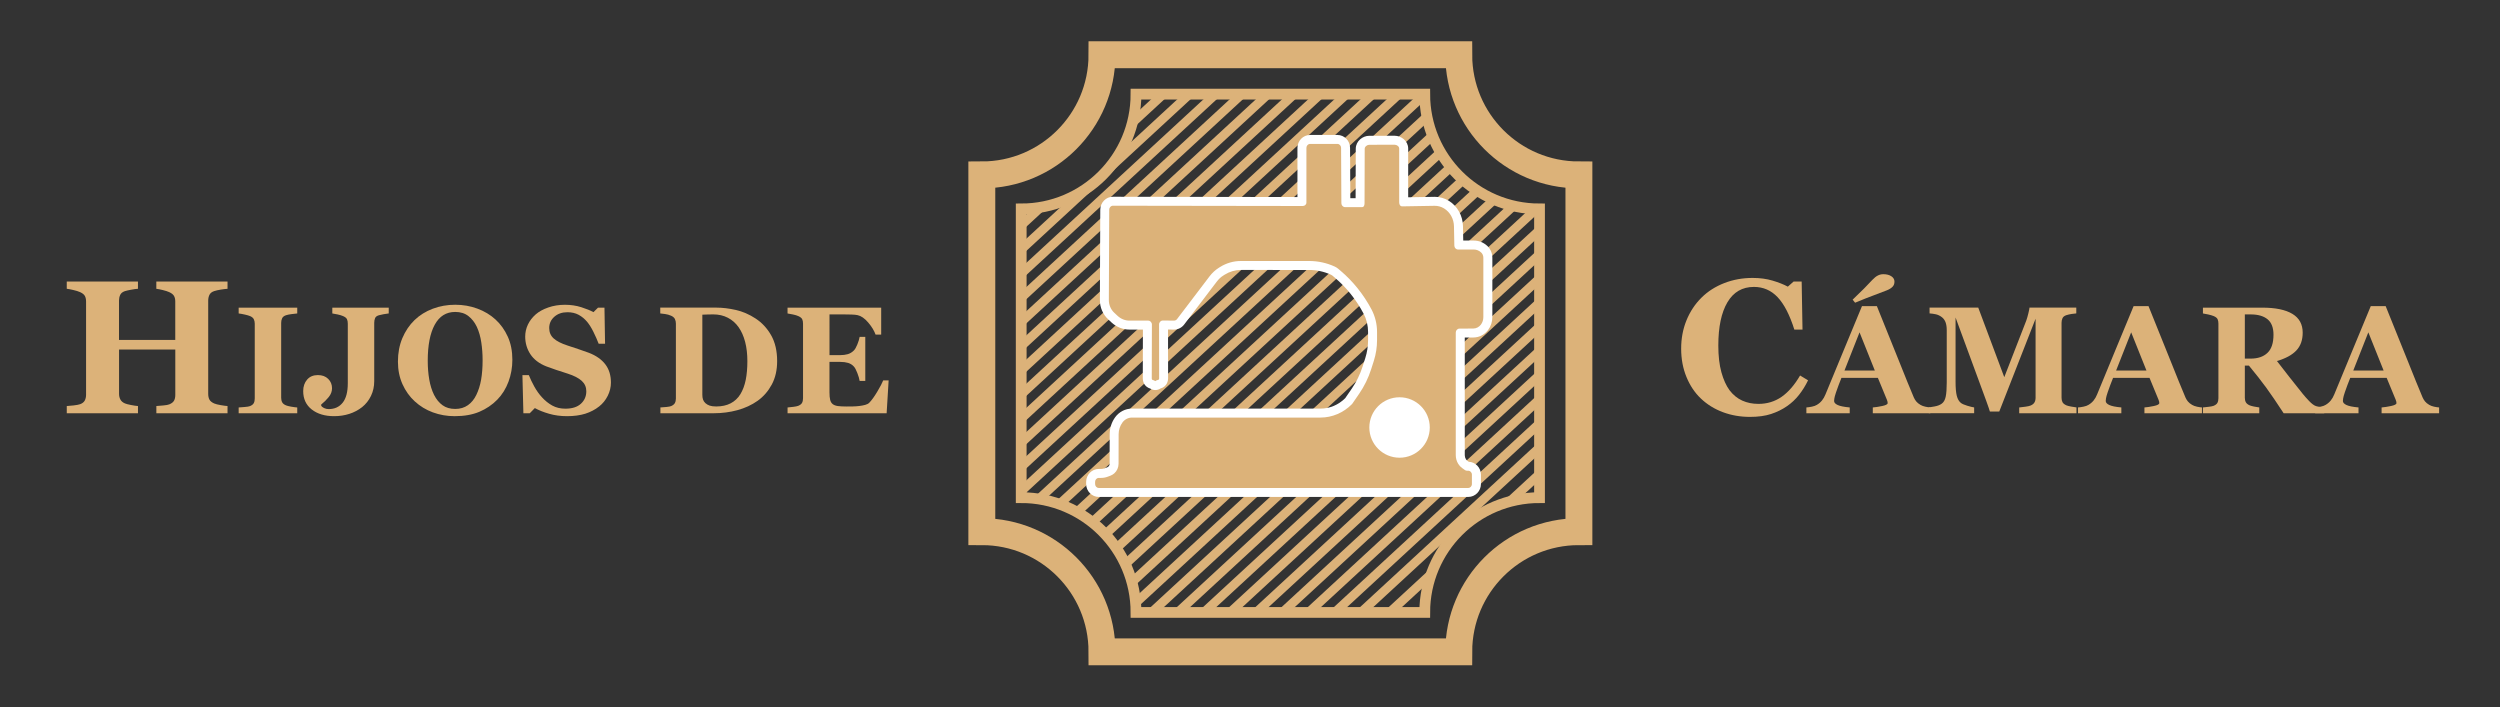 <?xml version="1.0" encoding="utf-8"?>
<!-- Generator: Adobe Illustrator 24.1.2, SVG Export Plug-In . SVG Version: 6.00 Build 0)  -->
<svg version="1.1" xmlns="http://www.w3.org/2000/svg" xmlns:xlink="http://www.w3.org/1999/xlink" x="0px" y="0px"
	 viewBox="0 0 1393.89 394.33" style="enable-background:new 0 0 1393.89 394.33;" xml:space="preserve">
<rect x="0" y="0" width="1393.89" height="394.33" fill="#333333" stroke="none"/>
<style type="text/css">
	.st0{fill:none;}
	.st1{fill:#FFFFFF;stroke:#B17F4A;stroke-width:7;stroke-miterlimit:10;}
	.st2{fill:none;stroke:#B17F4A;stroke-width:2;stroke-miterlimit:10;}
	.st3{fill:none;stroke:#DCB279;stroke-width:15;stroke-miterlimit:10;}
	.st4{fill:none;stroke:#DCB279;stroke-width:6;stroke-miterlimit:10;}
	.st5{clip-path:url(#SVGID_2_);fill:none;stroke:#DCB279;stroke-width:5;stroke-miterlimit:10;}
	.st6{fill:none;stroke:#DED5B0;stroke-width:15;stroke-miterlimit:10;}
	.st7{fill:none;stroke:#DED5B0;stroke-width:6;stroke-miterlimit:10;}
	.st8{clip-path:url(#SVGID_4_);fill:none;stroke:#DED5B0;stroke-width:5;stroke-miterlimit:10;}
	.st9{fill:#AF8558;}
	.st10{fill:#FFFFFF;}
	.st11{fill:#DCB279;}
	.st12{fill:#DED5B0;}
	.st13{fill:#FFFFFF;stroke:#FFFFFF;stroke-width:3;stroke-miterlimit:10;}
</style>
<g id="Слой_9">
	<rect class="st0" width="1393.89" height="394.33"/>
</g>
<g id="Слой_1">
</g>
<g id="Circle_grande">
</g>
<g id="Circle-poloski__x28_копия_x29_">
	<path class="st3" d="M813.33,30.52H614.42c0,37-30,67-67,67v198.91c37,0,67,30,67,67h198.91c0-37,30-67,67-67V97.52
		C843.33,97.52,813.33,67.52,813.33,30.52z"/>
	<path class="st4" d="M794.37,52.48H633.38c0,35.35-28.65,64-64,64v160.99c35.35,0,64,28.65,64,64h160.99c0-35.35,28.65-64,64-64
		V116.48C823.03,116.48,794.37,87.82,794.37,52.48z"/>
	<g>
		<defs>
			<path id="SVGID_1_" d="M792.92,52.94H634.84c0,35.9-29.1,65-65,65v158.07c35.9,0,65,29.1,65,65h158.07c0-35.9,29.1-65,65-65
				V117.94C822.02,117.94,792.92,88.83,792.92,52.94z"/>
		</defs>
		<clipPath id="SVGID_2_">
			<use xlink:href="#SVGID_1_"  style="overflow:visible;"/>
		</clipPath>
		<line class="st5" x1="582.03" y1="60.1" x2="235.63" y2="379.85"/>
		<line class="st5" x1="600.46" y1="56.55" x2="254.06" y2="376.31"/>
		<line class="st5" x1="618.9" y1="53" x2="272.5" y2="372.76"/>
		<line class="st5" x1="637.34" y1="49.45" x2="290.93" y2="369.21"/>
		<line class="st5" x1="655.77" y1="45.91" x2="309.37" y2="365.66"/>
		<line class="st5" x1="674.21" y1="42.36" x2="327.81" y2="362.12"/>
		<line class="st5" x1="692.64" y1="38.81" x2="346.24" y2="358.57"/>
		<line class="st5" x1="711.08" y1="35.27" x2="364.68" y2="355.02"/>
		<line class="st5" x1="729.52" y1="31.72" x2="383.11" y2="351.48"/>
		<line class="st5" x1="747.95" y1="28.17" x2="401.55" y2="347.93"/>
		<line class="st5" x1="766.39" y1="24.62" x2="419.99" y2="344.38"/>
		<line class="st5" x1="784.82" y1="21.08" x2="438.42" y2="340.83"/>
		<line class="st5" x1="803.26" y1="17.53" x2="456.86" y2="337.29"/>
		<line class="st5" x1="821.7" y1="13.98" x2="475.29" y2="333.74"/>
		<line class="st5" x1="840.13" y1="10.44" x2="493.73" y2="330.19"/>
		<line class="st5" x1="858.57" y1="6.89" x2="512.17" y2="326.65"/>
		<line class="st5" x1="877" y1="3.34" x2="530.6" y2="323.1"/>
		<line class="st5" x1="895.44" y1="-0.2" x2="549.04" y2="319.55"/>
		<line class="st5" x1="913.88" y1="-3.75" x2="567.47" y2="316"/>
		<line class="st5" x1="932.31" y1="-7.3" x2="585.91" y2="312.46"/>
		<line class="st5" x1="950.75" y1="-10.85" x2="604.35" y2="308.91"/>
		<line class="st5" x1="969.18" y1="-14.39" x2="622.78" y2="305.36"/>
		<line class="st5" x1="987.62" y1="-17.94" x2="616.83" y2="324.33"/>
		<line class="st5" x1="1006.06" y1="-21.49" x2="631.13" y2="324.6"/>
		<line class="st5" x1="1024.49" y1="-25.03" x2="633.16" y2="336.19"/>
		<line class="st5" x1="1042.93" y1="-28.58" x2="642.04" y2="341.47"/>
		<line class="st5" x1="1061.36" y1="-32.13" x2="655.66" y2="342.37"/>
		<line class="st5" x1="1079.8" y1="-35.68" x2="671.72" y2="341.01"/>
		<line class="st5" x1="1098.24" y1="-39.22" x2="685.82" y2="341.47"/>
		<line class="st5" x1="1116.67" y1="-42.77" x2="699.82" y2="342.02"/>
		<line class="st5" x1="1135.11" y1="-46.32" x2="713.88" y2="342.51"/>
		<line class="st5" x1="1153.54" y1="-49.86" x2="730.1" y2="341.01"/>
		<line class="st5" x1="1171.98" y1="-53.41" x2="744.19" y2="341.47"/>
		<line class="st5" x1="1190.42" y1="-56.96" x2="759.28" y2="341.01"/>
		<line class="st5" x1="1198.21" y1="-49.41" x2="767.07" y2="348.56"/>
		<use xlink:href="#SVGID_1_"  style="overflow:visible;fill:none;stroke:#DCB279;stroke-miterlimit:10;"/>
	</g>
</g>
<g id="Circle-poloski">
</g>
<g id="Слой_6">
</g>
<g id="Maquina">
	<path class="st9" d="M612.65,274.07c-2.24,0-4.06-1.88-4.06-4.2v-1.21c0-2.31,1.82-4.2,4.06-4.2h1.28c1.03,0,2.04-0.19,3.01-0.55
		l1.44-0.54c0.57-0.21,1.09-0.53,1.56-0.94c1.09-0.95,1.71-2.36,1.72-3.88l0.04-16.46c0.01-2.79,0.9-5.53,2.52-7.72
		c1.63-2.22,4.2-3.54,6.87-3.54h105.14c6.02,0,11.74-2.44,16.11-6.88l3.88-5.65c2.73-3.97,4.87-8.35,6.36-13.01l1.5-4.69
		c1.13-3.53,1.7-7.21,1.7-10.95v-4.55c0-4.08-0.99-8.11-2.87-11.65c-4.29-8.11-9.93-15.16-16.76-20.94l-1.28-1.09
		c-0.45-0.38-0.94-0.69-1.46-0.93c-4.28-1.96-8.8-2.95-13.45-2.95H691.8c-3.67,0-7.29,1.05-10.47,3.02l-0.61,0.38
		c-1.82,1.13-3.41,2.59-4.74,4.34l-18.16,23.89c-0.77,1.02-1.94,1.6-3.19,1.6l-6.34-0.03c0.01,0-0.06,0.07-0.06,0.2l0.04,30.03
		c0,1.49-0.79,2.46-2.35,2.88c-0.26,0.07-0.34,0.1-0.41,0.15c-0.36,0.32-0.83,0.49-1.31,0.49h-0.12c-0.43,0-0.85-0.14-1.2-0.4
		c-0.11-0.08-0.23-0.12-0.46-0.19c-0.56-0.17-2.27-0.7-2.27-2.93l0.08-29.98c0-0.13-0.07-0.2-0.08-0.2l-10.42,0
		c-2.94,0-5.77-1.13-7.97-3.18l-1.87-1.74c-2.34-2.18-3.68-5.32-3.66-8.61l0.22-50.36c0.01-2.3,1.83-4.18,4.06-4.18l105.8,0.16
		c0.03,0,0.05,0,0.07,0l0-30.41c0-2.31,1.82-4.2,4.06-4.2h15.21c2.23,0,4.05,1.87,4.06,4.17l0.16,30.87c0,0.13,0.06,0.19,0.08,0.2
		l8.83,0c0-0.07,0.01-0.16,0.01-0.26l0.09-30.32c0.03-2.41,2.41-4.2,4.53-4.2l14.21-0.02c2.12,0.01,4.48,1.7,4.49,4.12v30.04
		c0,0.07,0,0.14,0.01,0.19l17.86-0.31c2.17,0,4.3,0.6,6.17,1.75c3.92,2.39,6.41,6.84,6.5,11.63l0.21,10.81
		c0,0.13,0.07,0.19,0.08,0.2l8.74,0c2.03,0,3.97,0.78,5.48,2.19c1.19,1.11,1.87,2.7,1.87,4.36v33.16c0,1.93-0.63,3.83-1.76,5.35
		c-1.42,1.89-3.55,2.99-5.85,3l-7.71,0.04c0.01,0-0.06,0.07-0.06,0.2v68.36c0,1.37,0.37,2.69,1.08,3.82
		c0.43,0.69,0.98,1.28,1.63,1.74l1.56,1.11l0.68,0c2.24,0,4.06,1.88,4.06,4.2v5.21c0,2.31-1.82,4.2-4.06,4.2H612.65z M780.33,225.48
		c-7.08,0-12.84,5.77-12.84,12.87s5.76,12.87,12.84,12.87s12.84-5.77,12.84-12.87S787.41,225.48,780.33,225.48z"/>
	<path class="st10" d="M612.65,277.07c-3.89,0-7.06-3.23-7.06-7.2v-1.21c0-3.97,3.17-7.2,7.06-7.2h1.28c0.67,0,1.33-0.12,1.96-0.36
		l1.44-0.54c0.23-0.09,0.45-0.22,0.65-0.39c0.43-0.38,0.69-0.98,0.69-1.63l0.04-16.47c0.01-3.42,1.11-6.79,3.1-9.49
		c2.19-2.98,5.66-4.76,9.28-4.76h105.14c5.13,0,10.02-2.06,13.8-5.81l3.72-5.41c2.56-3.73,4.57-7.84,5.97-12.23l1.5-4.69
		c1.03-3.24,1.56-6.61,1.56-10.04v-4.55c0-3.59-0.87-7.14-2.52-10.25c-4.11-7.77-9.51-14.52-16.05-20.06l-1.28-1.09
		c-0.24-0.2-0.5-0.37-0.77-0.49c-3.88-1.78-7.99-2.68-12.2-2.68H691.8c-3.11,0-6.18,0.89-8.88,2.57l-0.61,0.38
		c-1.51,0.94-2.83,2.15-3.94,3.61l-18.16,23.89c-1.32,1.74-3.41,2.79-5.58,2.79l-3.39-0.02l0.04,27.2c0,1.05-0.31,4.51-4.34,5.72
		c-0.81,0.52-1.75,0.81-2.72,0.81h-0.12c-0.94,0-1.85-0.26-2.64-0.75c-3.88-1.24-4.29-4.45-4.29-5.78l0.07-27.17h-7.49
		c-3.7,0-7.25-1.41-10.01-3.98l-1.87-1.74c-2.96-2.75-4.64-6.69-4.62-10.82l0.22-50.36c0.02-3.95,3.18-7.17,7.06-7.17l102.87,0.16
		V82.45c0-3.97,3.17-7.2,7.06-7.2h15.21c3.87,0,7.04,3.21,7.06,7.16l0.15,28.08h2.94l0.09-27.59c0.04-4.31,3.93-7.19,7.53-7.19
		l14.21-0.02c3.62,0.01,7.48,2.87,7.49,7.11V110l14.87-0.26c2.72,0,5.39,0.76,7.74,2.19c4.79,2.92,7.83,8.33,7.94,14.13l0.15,8.06
		h5.88c2.79,0,5.46,1.06,7.53,3c1.79,1.67,2.82,4.06,2.82,6.55v33.16c0,2.58-0.84,5.12-2.36,7.15c-1.99,2.65-4.99,4.18-8.23,4.2
		l-4.79,0.03v65.58c0,0.81,0.22,1.58,0.63,2.24c0.22,0.36,0.5,0.65,0.82,0.88l0.79,0.56c3.76,0.15,6.77,3.32,6.77,7.19v5.21
		c0,3.97-3.17,7.2-7.06,7.2H612.65z M780.33,228.48c-5.43,0-9.84,4.43-9.84,9.87s4.42,9.87,9.84,9.87c5.43,0,9.84-4.43,9.84-9.87
		S785.76,228.48,780.33,228.48z"/>
	<path class="st11" d="M825.82,140.77c-1.14-1.07-2.6-1.65-4.12-1.65h-8.76c-1.12,0-2.04-0.96-2.06-2.15l-0.21-10.81
		c-0.08-4.13-2.18-7.91-5.54-9.96c-1.61-0.98-3.44-1.49-5.3-1.45l-17.96,0.31c-1.15,0.02-1.74-0.97-1.74-2.2V82.82
		c0-1.21-1.35-2.12-2.49-2.12l-14.21,0.02c-1.13,0-2.52,1-2.53,2.2l-0.09,30.33c-0.01,1.2-0.31,2.24-1.44,2.24h-9.42
		c-1.13,0-2.05-0.98-2.06-2.19l-0.16-30.87c-0.01-1.21-0.93-2.19-2.06-2.19h-15.21c-1.14,0-2.06,0.98-2.06,2.2v30.44
		c0,1.22-0.94,1.98-2.08,1.98l-105.79-0.16c-1.14,0-2.06,0.97-2.07,2.19c-0.07,16.79-0.15,33.57-0.22,50.36
		c-0.01,2.74,1.09,5.34,3.03,7.14l1.87,1.74c1.83,1.7,4.18,2.64,6.61,2.64h10.44c1.14,0,2.06,0.99,2.06,2.2l-0.08,29.98
		c0,1.22,0.9,0.74,1.93,1.52h0.12c1.01-0.88,2.07-0.3,2.07-1.52l-0.04-30.03c0-1.22,0.93-2.21,2.07-2.2l6.32,0.03
		c0.62,0,1.22-0.3,1.61-0.81l18.16-23.89c1.47-1.93,3.26-3.57,5.27-4.82l0.61-0.38c3.5-2.18,7.47-3.33,11.52-3.33h38.15
		c4.91,0,9.77,1.06,14.28,3.13c0.69,0.32,1.34,0.73,1.92,1.23l1.28,1.09c6.99,5.93,12.84,13.24,17.24,21.53l0,0
		c2.03,3.84,3.1,8.18,3.1,12.59v4.55c0,3.93-0.61,7.84-1.79,11.56l-1.5,4.69c-1.55,4.84-3.78,9.41-6.61,13.54l-3.87,5.63
		c-0.07,0.11-0.15,0.2-0.24,0.29c-4.73,4.8-11.01,7.47-17.53,7.47H631.09c-2.05,0-3.99,1.01-5.26,2.73
		c-1.37,1.87-2.12,4.17-2.13,6.54l-0.04,16.47c-0.01,2.09-0.89,4.06-2.4,5.38c-0.65,0.56-1.39,1.01-2.18,1.3l-1.44,0.54
		c-1.19,0.45-2.45,0.68-3.72,0.68h-1.28c-1.14,0-2.06,0.98-2.06,2.2v1.21c0,1.21,0.92,2.2,2.06,2.2h205.97
		c1.14,0,2.06-0.98,2.06-2.2v-5.22c0-1.21-0.92-2.2-2.06-2.2h-0.69c-0.41,0-0.8-0.13-1.14-0.37l-1.56-1.11
		c-0.86-0.61-1.59-1.4-2.16-2.31c-0.9-1.45-1.39-3.15-1.39-4.88v-68.36c0-1.21,0.92-2.19,2.05-2.2l7.71-0.04
		c1.66-0.01,3.22-0.82,4.26-2.2h0c0.88-1.18,1.36-2.64,1.36-4.15v-33.16C827.05,142.56,826.6,141.5,825.82,140.77z M780.33,253.21
		c-8.2,0-14.84-6.66-14.84-14.87c0-8.21,6.65-14.87,14.84-14.87s14.84,6.66,14.84,14.87C795.17,246.56,788.53,253.21,780.33,253.21z
		"/>
</g>
<g id="Слой_7">
	<circle class="st13" cx="780.33" cy="238.35" r="15.35"/>
</g>
<g id="Слой_8">
	<g>
		<path class="st11" d="M126.88,230.42h-39.7v-4.04c0.86-0.07,2.12-0.17,3.78-0.31c1.66-0.14,2.79-0.34,3.42-0.62
			c1.28-0.52,2.16-1.2,2.64-2.04c0.48-0.84,0.72-1.92,0.72-3.23v-25.31H66.38v24.74c0,1.17,0.25,2.23,0.75,3.16s1.35,1.66,2.56,2.17
			c0.66,0.28,1.78,0.57,3.36,0.88c1.59,0.31,2.88,0.5,3.88,0.57v4.04h-39.7v-4.04c0.86-0.03,2.13-0.15,3.8-0.34s2.89-0.42,3.65-0.7
			c1.24-0.45,2.1-1.13,2.59-2.04c0.48-0.91,0.72-1.99,0.72-3.23V168.1c0-1.21-0.22-2.23-0.65-3.05s-1.32-1.55-2.67-2.17
			c-1-0.45-2.31-0.85-3.93-1.22c-1.62-0.36-2.79-0.58-3.52-0.65v-4.04h39.7v4.04c-1.07,0.07-2.35,0.24-3.83,0.52
			c-1.48,0.28-2.62,0.54-3.42,0.78c-1.35,0.45-2.23,1.16-2.67,2.15s-0.65,2.03-0.65,3.13v21.95h31.37V168.1
			c0-1.21-0.22-2.23-0.67-3.05c-0.45-0.83-1.35-1.55-2.69-2.17c-0.9-0.41-2.1-0.8-3.6-1.16c-1.5-0.36-2.7-0.6-3.6-0.7v-4.04h39.7
			v4.04c-1.1,0.07-2.35,0.22-3.73,0.44c-1.38,0.22-2.62,0.51-3.73,0.85c-1.31,0.45-2.19,1.16-2.64,2.12
			c-0.45,0.97-0.67,2.02-0.67,3.16v52.02c0,1.24,0.22,2.29,0.67,3.16c0.45,0.86,1.33,1.59,2.64,2.17c0.83,0.35,2.03,0.66,3.6,0.93
			c1.57,0.28,2.86,0.45,3.86,0.52V230.42z"/>
		<path class="st11" d="M165.73,230.42h-32.66v-3.24c0.75-0.05,1.85-0.14,3.3-0.25c1.45-0.11,2.46-0.28,3.01-0.5
			c1.02-0.42,1.72-0.96,2.1-1.64c0.37-0.68,0.56-1.54,0.56-2.59v-41.75c0-0.94-0.18-1.77-0.54-2.49c-0.36-0.72-1.07-1.3-2.12-1.74
			c-0.66-0.28-1.65-0.56-2.95-0.85c-1.3-0.29-2.42-0.49-3.36-0.6v-3.24h32.66v3.24c-0.83,0.08-1.87,0.2-3.11,0.35
			c-1.25,0.15-2.3,0.37-3.15,0.64c-1.08,0.36-1.8,0.92-2.16,1.68c-0.36,0.76-0.54,1.63-0.54,2.59v41.71c0,1,0.19,1.85,0.56,2.55
			c0.37,0.71,1.08,1.28,2.14,1.72c0.58,0.25,1.54,0.49,2.88,0.73s2.47,0.38,3.38,0.44V230.42z"/>
		<path class="st11" d="M216.74,174.76c-1.11,0.14-2.05,0.28-2.82,0.42c-0.78,0.14-1.65,0.33-2.61,0.58
			c-1.14,0.31-1.86,0.85-2.18,1.62c-0.32,0.78-0.48,1.66-0.48,2.66v32.48c0,2.99-0.6,5.73-1.81,8.22c-1.2,2.49-2.86,4.58-4.96,6.27
			c-2.13,1.66-4.51,2.92-7.14,3.76c-2.63,0.84-5.44,1.27-8.43,1.27c-5.17,0-9.34-1.25-12.51-3.74c-3.17-2.49-4.75-5.91-4.75-10.25
			c0-2.57,0.73-4.7,2.18-6.39c1.45-1.69,3.45-2.53,6-2.53c2.41,0,4.32,0.71,5.75,2.12s2.14,3.15,2.14,5.23
			c0,1.77-0.62,3.41-1.85,4.92c-1.23,1.51-2.64,2.9-4.21,4.17v0.54c0.25,0.55,0.79,1.02,1.62,1.41c0.83,0.39,1.68,0.58,2.54,0.58
			c3.33,0,5.94-1.19,7.84-3.57c1.9-2.38,2.85-5.98,2.85-10.8v-33.27c0-1-0.15-1.83-0.46-2.49c-0.31-0.66-1.04-1.25-2.21-1.74
			c-0.83-0.36-1.84-0.67-3.02-0.91s-2.16-0.43-2.94-0.54v-3.24h31.46V174.76z"/>
		<path class="st11" d="M276.21,178.08c2.91,2.66,5.21,5.87,6.91,9.63c1.7,3.76,2.55,8.05,2.55,12.87c0,4.29-0.72,8.37-2.16,12.24
			c-1.44,3.87-3.51,7.21-6.23,10c-2.85,2.91-6.2,5.17-10.04,6.79c-3.85,1.62-8.43,2.43-13.74,2.43c-4.29,0-8.34-0.71-12.16-2.12
			s-7.18-3.46-10.09-6.14c-2.88-2.63-5.16-5.82-6.85-9.59c-1.69-3.76-2.53-7.95-2.53-12.58c0-4.81,0.82-9.18,2.47-13.09
			c1.65-3.91,3.91-7.27,6.79-10.06c2.85-2.74,6.23-4.85,10.15-6.33c3.92-1.48,8.09-2.22,12.51-2.22c4.4,0,8.53,0.72,12.39,2.16
			C270.05,173.5,273.39,175.51,276.21,178.08z M265.55,220.24c1.24-2.52,2.14-5.38,2.7-8.56c0.55-3.19,0.83-6.79,0.83-10.81
			c0-3.41-0.24-6.73-0.73-9.96c-0.48-3.23-1.31-6.1-2.47-8.63c-1.19-2.52-2.77-4.54-4.73-6.07s-4.41-2.29-7.35-2.29
			c-5.01,0-8.81,2.38-11.41,7.13c-2.6,4.75-3.9,11.47-3.9,20.14c0,3.69,0.28,7.16,0.85,10.43c0.57,3.27,1.46,6.12,2.68,8.56
			c1.25,2.47,2.82,4.38,4.73,5.76s4.26,2.06,7.06,2.06c2.74,0,5.09-0.69,7.06-2.08C262.82,224.55,264.39,222.65,265.55,220.24z"/>
		<path class="st11" d="M316.18,232.04c-3.6,0-6.95-0.45-10.06-1.35c-3.11-0.9-5.75-1.96-7.91-3.17l-2.86,2.91h-3.53l-0.54-21.29
			h3.57c0.8,2.02,1.83,4.16,3.07,6.41s2.68,4.26,4.32,6.03c1.69,1.86,3.58,3.37,5.67,4.53s4.53,1.75,7.33,1.75
			c3.76,0,6.65-0.92,8.65-2.76c2.01-1.84,3.01-4.16,3.01-6.96c0-2.3-0.85-4.23-2.55-5.79c-1.7-1.56-4.34-2.92-7.91-4.06
			c-2.32-0.75-4.46-1.44-6.41-2.08c-1.95-0.64-3.78-1.29-5.5-1.96c-3.96-1.58-6.9-3.84-8.82-6.77s-2.88-6.22-2.88-9.85
			c0-2.3,0.5-4.51,1.49-6.63c1-2.12,2.45-4.02,4.36-5.71c1.83-1.58,4.16-2.87,7.01-3.86c2.85-1,5.95-1.5,9.3-1.5
			c3.26,0,6.32,0.46,9.17,1.37c2.85,0.91,5.09,1.83,6.72,2.74l2.53-2.49h3.61l0.33,20.09h-3.57c-0.83-2.16-1.81-4.37-2.93-6.63
			c-1.12-2.26-2.3-4.14-3.55-5.64c-1.36-1.61-2.92-2.89-4.69-3.85c-1.77-0.96-3.85-1.44-6.23-1.44c-2.99,0-5.43,0.85-7.33,2.54
			c-1.9,1.69-2.84,3.78-2.84,6.28c0,2.36,0.82,4.28,2.47,5.78c1.65,1.5,4.21,2.81,7.7,3.95c2.05,0.69,4.14,1.39,6.27,2.08
			c2.13,0.69,4.03,1.36,5.69,2c4.01,1.55,7.06,3.69,9.15,6.42c2.09,2.73,3.13,6.12,3.13,10.16c0,2.55-0.59,5.01-1.78,7.4
			c-1.19,2.38-2.79,4.36-4.81,5.94c-2.21,1.75-4.77,3.09-7.68,4.03C323.45,231.56,320.05,232.04,316.18,232.04z"/>
		<path class="st11" d="M421.27,177.58c3.6,2.35,6.5,5.49,8.71,9.4s3.32,8.71,3.32,14.38c0,4.98-0.99,9.32-2.97,13.01
			c-1.98,3.69-4.6,6.72-7.87,9.07c-3.32,2.35-7.09,4.1-11.31,5.25c-4.22,1.15-8.64,1.72-13.26,1.72h-29.68v-3.24
			c0.89-0.03,1.99-0.11,3.32-0.25c1.33-0.14,2.21-0.3,2.66-0.5c1-0.42,1.69-0.98,2.08-1.68c0.39-0.71,0.58-1.56,0.58-2.55v-41.75
			c0-0.94-0.18-1.79-0.54-2.55c-0.36-0.76-1.07-1.38-2.12-1.85c-1.05-0.47-2.17-0.79-3.34-0.95s-2.08-0.28-2.72-0.33v-3.24h31.33
			c3.35,0,6.93,0.43,10.75,1.29C414.05,173.67,417.73,175.26,421.27,177.58z M412.8,219.79c1.35-2.21,2.34-4.85,2.97-7.91
			c0.62-3.06,0.93-6.58,0.93-10.56c0-3.9-0.41-7.46-1.24-10.67c-0.83-3.21-2.05-5.95-3.65-8.22c-1.61-2.27-3.6-4.03-6-5.27
			s-5.11-1.87-8.16-1.87c-0.97,0-2.07,0.02-3.3,0.06c-1.23,0.04-2.15,0.08-2.76,0.1v44.7c0,1,0.13,1.88,0.39,2.64
			c0.26,0.76,0.71,1.43,1.35,2.01c0.64,0.58,1.42,1.03,2.34,1.35s2.14,0.48,3.63,0.48c3.13,0,5.81-0.58,8.05-1.74
			S411.42,222.03,412.8,219.79z"/>
		<path class="st11" d="M491.33,186.55h-3.15c-0.8-2.23-2.19-4.49-4.15-6.78c-1.97-2.29-3.92-3.64-5.85-4.05
			c-0.83-0.19-1.99-0.31-3.47-0.35c-1.48-0.04-2.71-0.06-3.67-0.06h-8.55V198h6.06c1.52,0,2.91-0.18,4.15-0.54
			c1.25-0.36,2.38-1.05,3.4-2.08c0.64-0.64,1.28-1.76,1.93-3.36c0.65-1.6,1.07-3,1.27-4.19h3.15v24.57h-3.15
			c-0.17-1.16-0.59-2.62-1.27-4.38c-0.68-1.76-1.32-2.97-1.93-3.63c-0.91-1-1.99-1.68-3.24-2.05c-1.25-0.37-2.68-0.56-4.32-0.56
			h-6.06v16.98c0,1.77,0.13,3.17,0.39,4.21c0.26,1.04,0.75,1.83,1.47,2.39c0.69,0.53,1.64,0.87,2.84,1.04
			c1.2,0.17,2.84,0.25,4.92,0.25c0.97,0,2.13-0.01,3.49-0.04c1.36-0.03,2.54-0.11,3.57-0.25c1.16-0.14,2.25-0.35,3.26-0.62
			s1.76-0.68,2.26-1.2c1.33-1.36,2.82-3.42,4.48-6.21c1.66-2.78,2.75-4.86,3.28-6.25h3.03l-1.12,18.34h-55.24v-3.24
			c0.77-0.05,1.83-0.17,3.15-0.33s2.27-0.36,2.82-0.58c1.05-0.44,1.76-1,2.12-1.68c0.36-0.68,0.54-1.54,0.54-2.59v-41.54
			c0-1-0.15-1.82-0.46-2.47c-0.3-0.65-1.04-1.24-2.2-1.76c-0.72-0.33-1.73-0.64-3.03-0.91c-1.3-0.28-2.28-0.46-2.95-0.54v-3.24
			h52.21V186.55z"/>
	</g>
	<g>
		<path class="st11" d="M975.74,232.44c-5.38,0-10.42-0.87-15.11-2.62c-4.69-1.75-8.78-4.28-12.27-7.59
			c-3.42-3.25-6.11-7.26-8.07-12.05c-1.97-4.79-2.95-10.05-2.95-15.78c0-5.7,0.99-10.98,2.98-15.83c1.98-4.85,4.77-9.06,8.36-12.62
			c3.52-3.49,7.75-6.19,12.68-8.11c4.93-1.92,10.21-2.88,15.84-2.88c4.07,0,7.78,0.5,11.13,1.5c3.35,1,6.18,2.12,8.49,3.36
			l3.21-2.85h4.5l0.47,26.81h-4.55c-2.58-8.2-5.69-14.21-9.3-18.05c-3.62-3.84-8.03-5.76-13.23-5.76c-6.48,0-11.41,2.86-14.79,8.58
			c-3.38,5.72-5.07,13.75-5.07,24.08c0,5.84,0.58,10.83,1.73,14.96c1.16,4.13,2.66,7.46,4.52,9.98c2,2.63,4.36,4.55,7.08,5.78
			c2.72,1.23,5.74,1.84,9.05,1.84c4.83,0,9.12-1.31,12.9-3.93c3.77-2.62,7.21-6.59,10.31-11.9l4.45,2.69
			c-1.48,3.04-3.17,5.75-5.07,8.15c-1.9,2.4-4.09,4.46-6.57,6.19c-2.73,1.9-5.74,3.38-9.03,4.45S980.23,232.44,975.74,232.44z"/>
		<path class="st11" d="M1076.27,230.42h-32.08v-3.24c1.49-0.11,3.24-0.38,5.26-0.81c2.02-0.43,3.02-0.96,3.02-1.6
			c0-0.22-0.02-0.47-0.06-0.75c-0.04-0.28-0.16-0.65-0.35-1.12l-5.03-12.2h-20.33c-0.47,1.14-0.98,2.46-1.55,3.98
			c-0.56,1.52-1.05,2.88-1.46,4.07c-0.52,1.55-0.83,2.67-0.93,3.36c-0.1,0.69-0.15,1.18-0.15,1.45c0,0.89,0.67,1.64,2.01,2.26
			c1.34,0.62,3.57,1.07,6.7,1.35v3.24h-24.16v-3.24c0.91-0.05,1.94-0.2,3.09-0.44c1.15-0.24,2.05-0.56,2.72-0.98
			c1.13-0.66,2.1-1.48,2.88-2.45c0.79-0.97,1.45-2.12,1.97-3.44c3.21-7.77,6.43-15.56,9.65-23.37c3.22-7.8,6.79-16.41,10.69-25.82
			h8.3c5.42,13.34,9.67,23.88,12.74,31.63s5.69,14.17,7.84,19.26c0.36,0.83,0.82,1.58,1.37,2.26c0.55,0.68,1.34,1.32,2.37,1.93
			c0.77,0.44,1.67,0.78,2.7,1c1.02,0.22,1.95,0.36,2.78,0.42V230.42z M1045.32,206.59l-8.52-21.29l-8.4,21.29H1045.32z
			 M1056.27,157.04c0,1.16-0.36,2.12-1.08,2.86s-1.76,1.4-3.11,1.95c-1.55,0.64-3.87,1.52-6.97,2.66c-3.1,1.13-6.7,2.56-10.79,4.27
			l-1.37-1.7c2.82-2.68,4.97-4.77,6.43-6.27c1.47-1.49,2.99-3.08,4.57-4.77c1.05-1.11,2.06-1.91,3.03-2.41
			c0.97-0.5,1.99-0.75,3.07-0.75c1.8,0,3.29,0.38,4.46,1.14C1055.68,154.79,1056.27,155.79,1056.27,157.04z"/>
		<path class="st11" d="M1157.74,230.42h-31.92v-3.24c0.94-0.08,2.1-0.22,3.47-0.42c1.37-0.19,2.3-0.4,2.8-0.62
			c1.02-0.41,1.76-0.98,2.2-1.7c0.44-0.72,0.66-1.63,0.66-2.74v-43.99l-20.25,51.75h-5.23c-0.25-0.91-0.87-2.72-1.85-5.44
			c-0.98-2.71-1.78-4.88-2.39-6.52l-14.9-40.47v35.82c0,3.43,0.23,6.04,0.68,7.82c0.46,1.78,1.2,3.09,2.22,3.92
			c0.69,0.58,1.93,1.13,3.71,1.66c1.79,0.53,3.04,0.83,3.76,0.91v3.24h-25.32v-3.24c0.69-0.08,1.82-0.27,3.38-0.56
			c1.56-0.29,2.84-0.79,3.84-1.51c1.11-0.77,1.85-2.08,2.24-3.92c0.39-1.84,0.58-4.46,0.58-7.87v-29.18c0-1.77-0.22-3.24-0.66-4.42
			c-0.44-1.18-1.11-2.11-1.99-2.8c-1.11-0.86-2.24-1.41-3.4-1.66s-2.34-0.42-3.53-0.5v-3.24h27.14l14.52,38.8l12.24-31.49
			c0.42-1.16,0.82-2.55,1.2-4.15c0.39-1.61,0.59-2.66,0.62-3.16h26.09v3.24c-0.89,0.06-1.81,0.17-2.78,0.33
			c-0.97,0.17-1.9,0.39-2.78,0.66c-1.08,0.36-1.79,0.93-2.14,1.7c-0.35,0.77-0.52,1.63-0.52,2.57v41.71c0,1,0.17,1.83,0.52,2.51
			c0.35,0.68,1.06,1.27,2.14,1.76c0.55,0.25,1.46,0.48,2.72,0.71s2.23,0.37,2.93,0.46V230.42z"/>
		<path class="st11" d="M1227.72,230.42h-32.08v-3.24c1.49-0.11,3.24-0.38,5.26-0.81c2.02-0.43,3.02-0.96,3.02-1.6
			c0-0.22-0.02-0.47-0.06-0.75c-0.04-0.28-0.16-0.65-0.35-1.12l-5.03-12.2h-20.33c-0.47,1.14-0.98,2.46-1.55,3.98
			c-0.56,1.52-1.05,2.88-1.46,4.07c-0.52,1.55-0.83,2.67-0.93,3.36c-0.1,0.69-0.15,1.18-0.15,1.45c0,0.89,0.67,1.64,2.01,2.26
			c1.34,0.62,3.57,1.07,6.7,1.35v3.24h-24.16v-3.24c0.91-0.05,1.94-0.2,3.09-0.44c1.15-0.24,2.05-0.56,2.72-0.98
			c1.13-0.66,2.1-1.48,2.88-2.45c0.79-0.97,1.45-2.12,1.97-3.44c3.21-7.77,6.43-15.56,9.65-23.37c3.22-7.8,6.79-16.41,10.69-25.82
			h8.3c5.42,13.34,9.67,23.88,12.74,31.63s5.69,14.17,7.84,19.26c0.36,0.83,0.82,1.58,1.37,2.26c0.55,0.68,1.34,1.32,2.37,1.93
			c0.77,0.44,1.67,0.78,2.7,1c1.02,0.22,1.95,0.36,2.78,0.42V230.42z M1196.77,206.59l-8.52-21.29l-8.4,21.29H1196.77z"/>
		<path class="st11" d="M1295.87,230.42h-22.6c-3.9-5.98-7.14-10.74-9.73-14.28c-2.58-3.54-5.8-7.64-9.64-12.29h-2.28v17.89
			c0,1,0.19,1.84,0.56,2.53c0.37,0.69,1.08,1.27,2.14,1.74c0.53,0.22,1.35,0.45,2.47,0.68c1.12,0.24,2.08,0.39,2.88,0.48v3.24
			h-31.42v-3.24c0.8-0.08,1.86-0.2,3.18-0.35c1.31-0.15,2.25-0.34,2.8-0.56c1.05-0.44,1.76-1,2.12-1.68
			c0.36-0.68,0.54-1.54,0.54-2.59v-41.54c0-1-0.15-1.83-0.46-2.49c-0.3-0.66-1.04-1.25-2.2-1.74c-0.89-0.36-1.93-0.66-3.13-0.91
			c-1.2-0.25-2.15-0.43-2.84-0.54v-3.24h33.04c7.39,0,13,1.16,16.83,3.47c3.83,2.31,5.75,5.8,5.75,10.48c0,4.12-1.18,7.44-3.55,9.94
			c-2.37,2.5-5.97,4.46-10.81,5.87c1.88,2.44,4.07,5.26,6.58,8.47c2.5,3.21,5.11,6.49,7.82,9.84c0.86,1.08,2.03,2.4,3.51,3.96
			c1.48,1.56,2.79,2.53,3.92,2.88c0.64,0.19,1.45,0.36,2.43,0.5c0.98,0.14,1.68,0.22,2.1,0.25V230.42z M1267.6,186.63
			c0-3.93-1.1-6.8-3.3-8.61c-2.2-1.81-5.33-2.72-9.4-2.72h-3.28v24.65h3.15c4.07,0,7.22-1.06,9.46-3.2
			C1266.48,194.63,1267.6,191.25,1267.6,186.63z"/>
		<path class="st11" d="M1359.95,230.42h-32.08v-3.24c1.49-0.11,3.24-0.38,5.26-0.81c2.02-0.43,3.02-0.96,3.02-1.6
			c0-0.22-0.02-0.47-0.06-0.75c-0.04-0.28-0.16-0.65-0.35-1.12l-5.03-12.2h-20.33c-0.47,1.14-0.98,2.46-1.55,3.98
			c-0.56,1.52-1.05,2.88-1.46,4.07c-0.52,1.55-0.83,2.67-0.93,3.36c-0.1,0.69-0.15,1.18-0.15,1.45c0,0.89,0.67,1.64,2.01,2.26
			c1.34,0.62,3.57,1.07,6.7,1.35v3.24h-24.16v-3.24c0.91-0.05,1.94-0.2,3.09-0.44c1.15-0.24,2.05-0.56,2.72-0.98
			c1.13-0.66,2.1-1.48,2.88-2.45c0.79-0.97,1.45-2.12,1.97-3.44c3.21-7.77,6.43-15.56,9.65-23.37c3.22-7.8,6.79-16.41,10.69-25.82
			h8.3c5.42,13.34,9.67,23.88,12.74,31.63s5.69,14.17,7.84,19.26c0.36,0.83,0.82,1.58,1.37,2.26c0.55,0.68,1.34,1.32,2.37,1.93
			c0.77,0.44,1.67,0.78,2.7,1c1.02,0.22,1.95,0.36,2.78,0.42V230.42z M1329,206.59l-8.52-21.29l-8.4,21.29H1329z"/>
	</g>
</g>
</svg>
